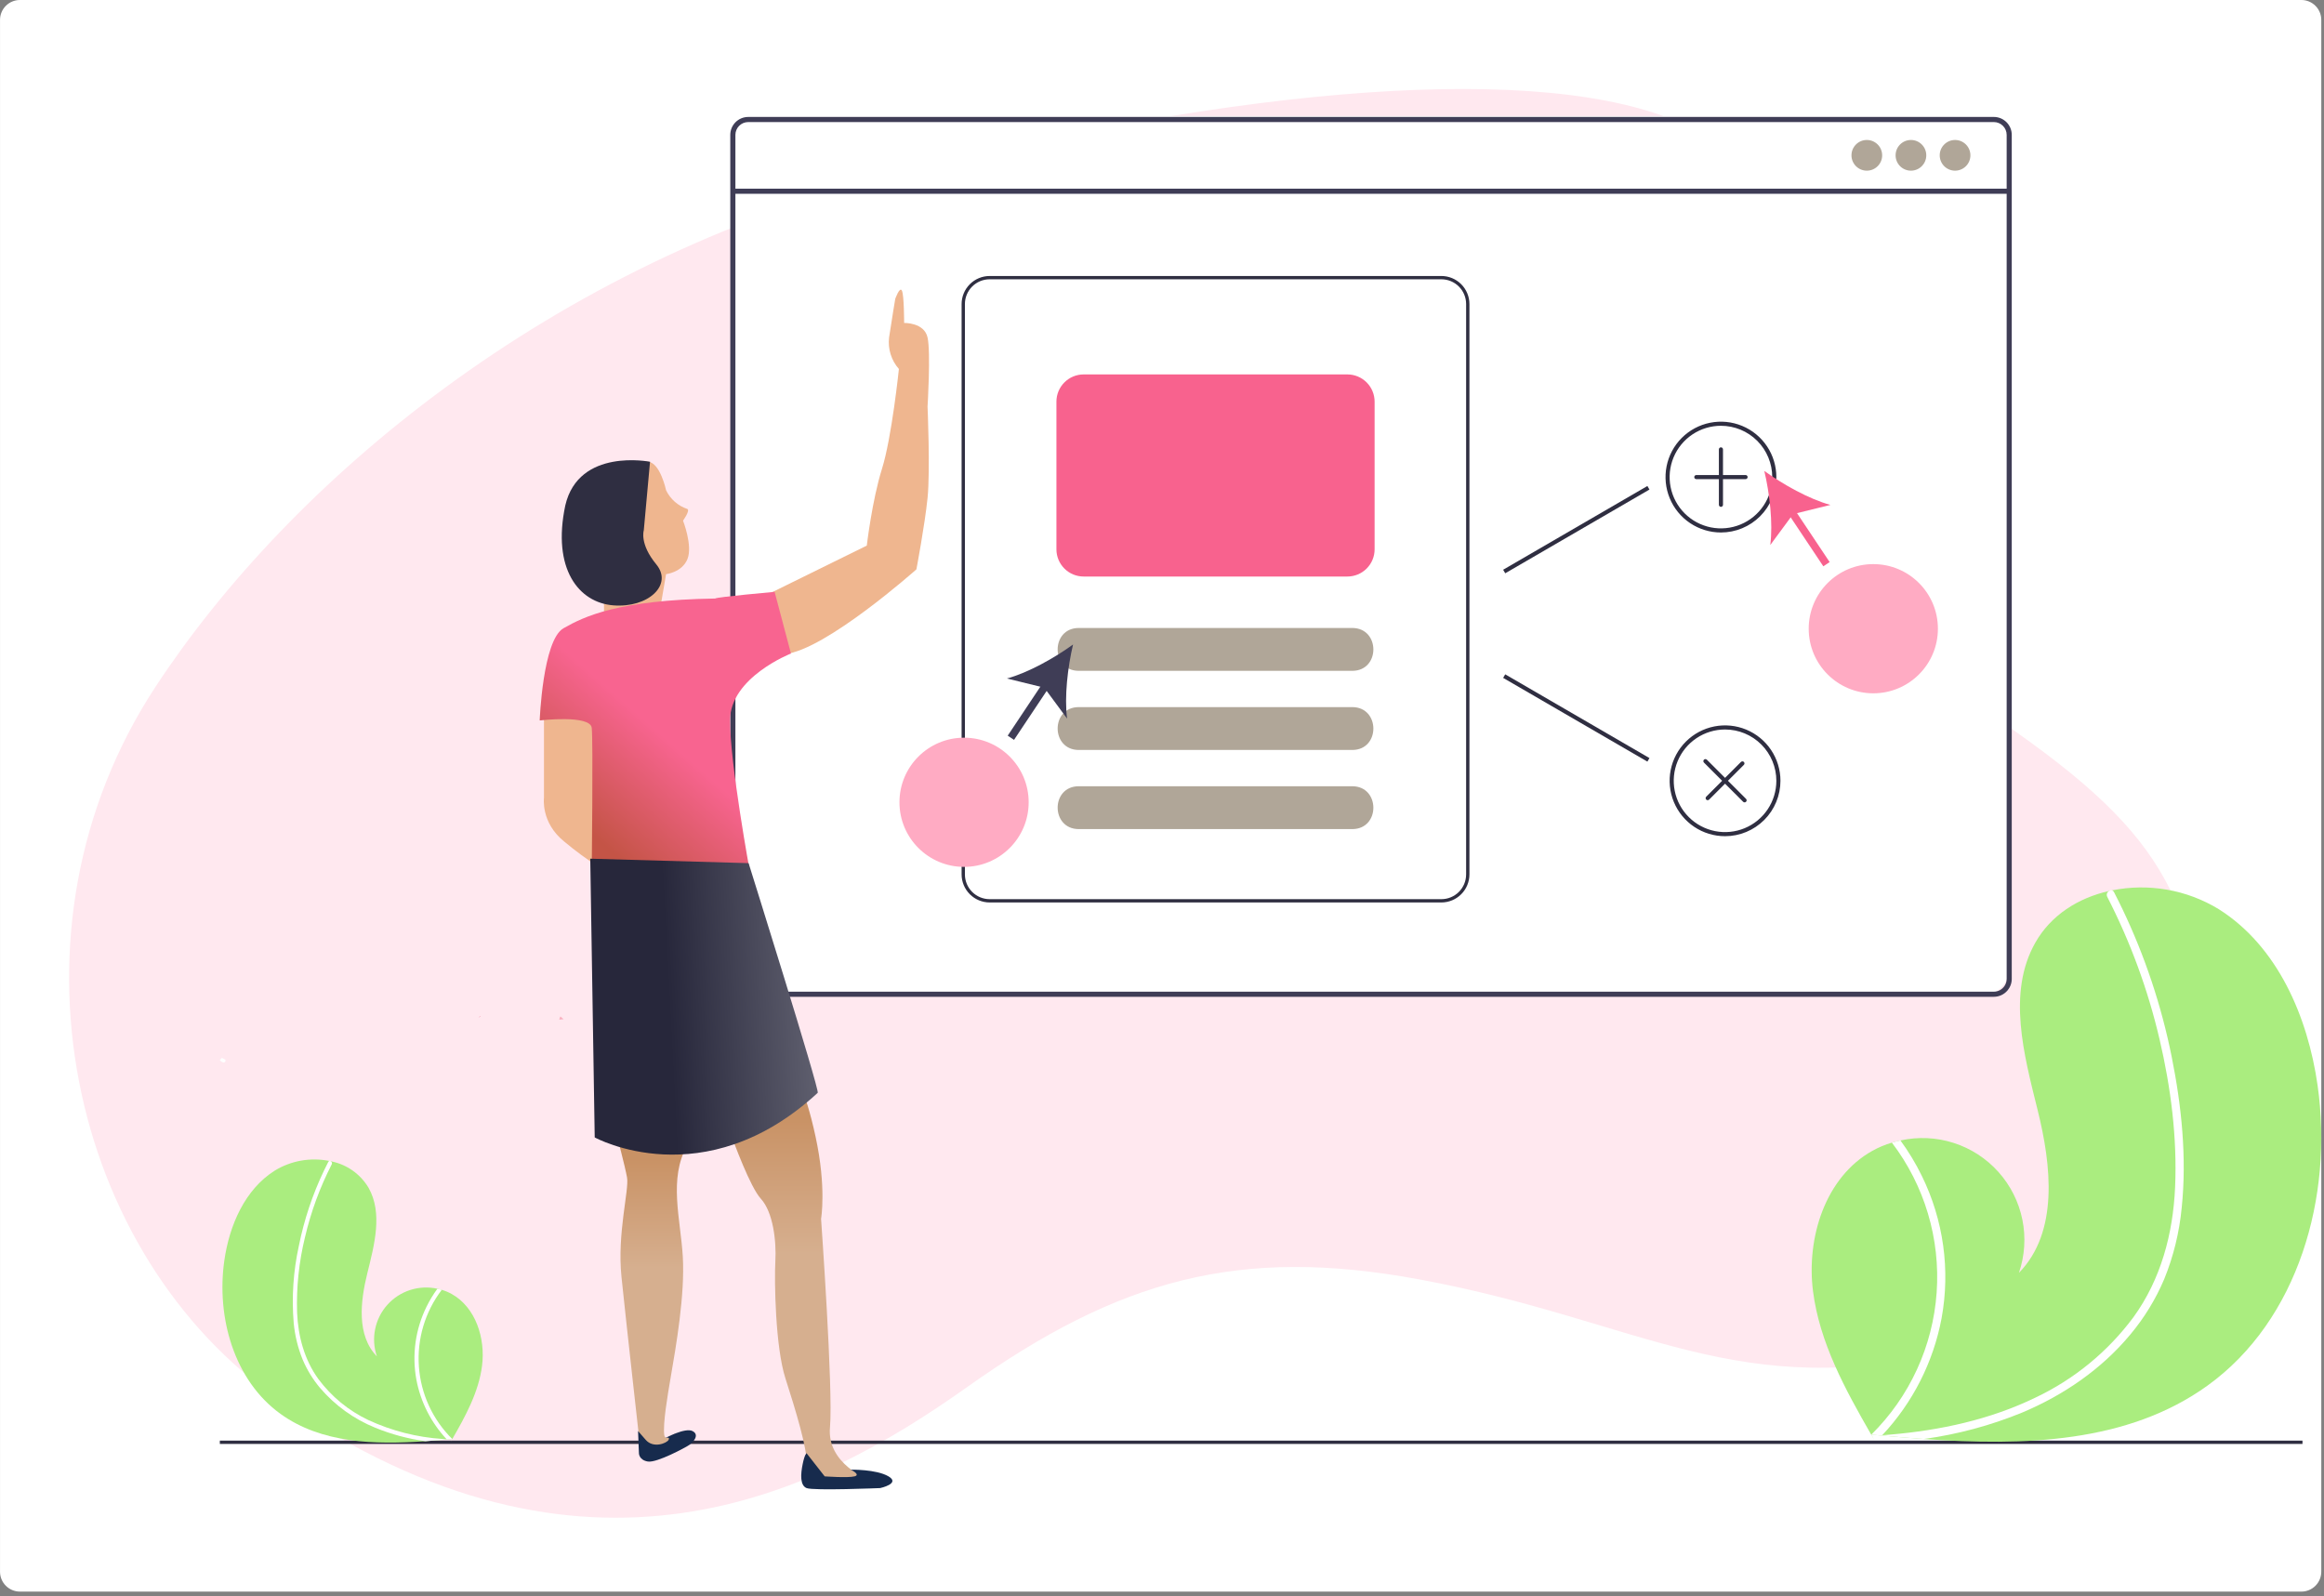 <svg width="428" height="294" viewBox="0 0 428 294" fill="none" xmlns="http://www.w3.org/2000/svg">
<rect x="0" y="0" width="428" height="294" fill="#808080" stroke="none"/>
<g clip-path="url(#clip0_302_12460)">
<path d="M423.836 0H3.668C1.644 0 0.004 1.641 0.004 3.664V289.476C0.004 291.499 1.644 293.14 3.668 293.14H423.836C425.859 293.14 427.5 291.499 427.5 289.476V3.664C427.5 1.641 425.859 0 423.836 0Z" fill="white"/>
<path d="M51.47 257.856C12.967 231.324 -0.912 171.491 28.661 126.459C53.31 88.924 101.212 48.343 164.634 32.186C228.055 16.029 284.427 11.108 310.021 22.884C330.967 32.519 323.08 49.182 318.002 63.198C311.224 81.911 311.242 96.294 347.886 119.411C389.716 145.799 401.312 156.065 405.801 184.727C409.453 208.037 389.595 241.56 360.313 248.676C319.549 258.582 302.76 243.304 261.36 235.636C228.147 229.484 206.028 235.654 178.137 255.453C150.246 275.252 107.975 296.791 51.47 257.856Z" fill="#FFE8EF"/>
<path d="M365.08 21.391H139.927C137.228 21.391 135.041 23.578 135.041 26.276V178.448C135.041 181.147 137.228 183.334 139.927 183.334H365.08C367.778 183.334 369.966 181.147 369.966 178.448V26.276C369.966 23.578 367.778 21.391 365.08 21.391Z" fill="white"/>
<path d="M367.199 21.541H137.79C136.915 21.541 136.077 21.889 135.458 22.507C134.84 23.126 134.492 23.965 134.492 24.839V180.291C134.492 181.166 134.84 182.005 135.458 182.623C136.077 183.242 136.915 183.589 137.79 183.589H367.199C367.675 183.589 368.146 183.485 368.578 183.286C369.01 183.086 369.394 182.795 369.703 182.433C369.729 182.404 369.753 182.374 369.774 182.342C369.971 182.102 370.13 181.833 370.246 181.545C370.412 181.149 370.497 180.723 370.496 180.294V24.837C370.496 23.962 370.148 23.123 369.53 22.505C368.911 21.887 368.072 21.539 367.198 21.539L367.199 21.541ZM369.557 180.291C369.558 180.751 369.422 181.201 369.168 181.584C368.942 181.922 368.636 182.197 368.276 182.386C367.943 182.558 367.574 182.647 367.199 182.646H137.79C137.166 182.646 136.567 182.397 136.126 181.956C135.685 181.514 135.436 180.916 135.436 180.291V24.837C135.437 24.213 135.685 23.614 136.126 23.173C136.568 22.732 137.166 22.483 137.79 22.483H367.199C367.824 22.482 368.423 22.73 368.866 23.172C369.308 23.613 369.557 24.213 369.557 24.837V180.291Z" fill="#3F3D56"/>
<path d="M370.025 34.75H134.963V35.692H370.025V34.75Z" fill="#3F3D56"/>
<path d="M343.803 31.434C345.364 31.434 346.629 30.169 346.629 28.608C346.629 27.047 345.364 25.781 343.803 25.781C342.242 25.781 340.977 27.047 340.977 28.608C340.977 30.169 342.242 31.434 343.803 31.434Z" fill="#B0A698"/>
<path d="M351.928 31.434C353.489 31.434 354.754 30.169 354.754 28.608C354.754 27.047 353.489 25.781 351.928 25.781C350.367 25.781 349.102 27.047 349.102 28.608C349.102 30.169 350.367 31.434 351.928 31.434Z" fill="#B0A698"/>
<path d="M360.055 31.434C361.616 31.434 362.881 30.169 362.881 28.608C362.881 27.047 361.616 25.781 360.055 25.781C358.494 25.781 357.229 27.047 357.229 28.608C357.229 30.169 358.494 31.434 360.055 31.434Z" fill="#B0A698"/>
<path d="M265.455 50.832H182.257C180.889 50.834 179.577 51.378 178.61 52.346C177.642 53.314 177.098 54.625 177.096 55.994V161.053C177.098 162.422 177.642 163.733 178.61 164.701C179.577 165.669 180.889 166.213 182.257 166.215H265.455C266.823 166.213 268.135 165.669 269.103 164.701C270.07 163.733 270.615 162.422 270.617 161.053V55.994C270.615 54.625 270.07 53.314 269.103 52.346C268.135 51.378 266.823 50.834 265.455 50.832ZM270.008 161.053C270.007 162.261 269.526 163.418 268.673 164.272C267.819 165.126 266.661 165.606 265.454 165.608H182.257C181.05 165.606 179.892 165.126 179.038 164.272C178.185 163.418 177.704 162.261 177.703 161.053V55.994C177.704 54.786 178.185 53.629 179.038 52.775C179.892 51.921 181.05 51.441 182.257 51.439H265.455C266.662 51.441 267.82 51.921 268.674 52.775C269.528 53.629 270.008 54.786 270.009 55.994L270.008 161.053Z" fill="#2F2E41"/>
<path d="M249.058 123.555H198.653C193.504 123.53 193.483 115.687 198.653 115.66H249.057C254.203 115.685 254.231 123.528 249.058 123.555Z" fill="#B0A698"/>
<path d="M249.058 138.129H198.653C193.504 138.104 193.483 130.261 198.653 130.234H249.057C254.203 130.259 254.231 138.102 249.058 138.129Z" fill="#B0A698"/>
<path d="M249.058 152.703H198.653C193.504 152.678 193.483 144.835 198.653 144.809H249.057C254.203 144.833 254.231 152.676 249.058 152.703Z" fill="#B0A698"/>
<path d="M316.937 98.073C314.919 98.073 312.946 97.474 311.268 96.353C309.589 95.232 308.282 93.638 307.509 91.773C306.737 89.909 306.535 87.857 306.928 85.878C307.322 83.898 308.294 82.08 309.721 80.653C311.148 79.226 312.967 78.254 314.946 77.86C316.925 77.466 318.977 77.668 320.842 78.441C322.706 79.213 324.3 80.521 325.421 82.199C326.543 83.877 327.141 85.85 327.141 87.868C327.141 90.575 326.066 93.17 324.152 95.084C322.239 96.998 319.643 98.073 316.937 98.073ZM316.937 78.42C315.068 78.42 313.241 78.974 311.688 80.012C310.134 81.051 308.923 82.526 308.208 84.253C307.493 85.979 307.305 87.879 307.67 89.712C308.035 91.544 308.934 93.228 310.256 94.549C311.577 95.871 313.261 96.77 315.093 97.135C316.926 97.5 318.826 97.313 320.552 96.597C322.279 95.882 323.755 94.671 324.793 93.118C325.831 91.564 326.385 89.737 326.385 87.868C326.385 85.363 325.389 82.96 323.618 81.188C321.846 79.416 319.443 78.42 316.937 78.42Z" fill="#2F2E41"/>
<path d="M321.472 87.493H317.315V82.769C317.315 82.668 317.275 82.572 317.204 82.501C317.133 82.43 317.037 82.391 316.937 82.391C316.836 82.391 316.74 82.43 316.669 82.501C316.598 82.572 316.559 82.668 316.559 82.769V87.493H312.401C312.301 87.493 312.205 87.533 312.134 87.604C312.063 87.675 312.023 87.771 312.023 87.871C312.023 87.971 312.063 88.067 312.134 88.138C312.205 88.209 312.301 88.249 312.401 88.249H316.56V92.974C316.56 93.074 316.6 93.17 316.671 93.241C316.742 93.312 316.838 93.352 316.938 93.352C317.039 93.352 317.135 93.312 317.206 93.241C317.277 93.17 317.316 93.074 317.316 92.974V88.246H321.474C321.574 88.246 321.67 88.206 321.741 88.135C321.812 88.064 321.852 87.968 321.852 87.868C321.852 87.768 321.812 87.672 321.741 87.601C321.67 87.53 321.574 87.49 321.474 87.49L321.472 87.493Z" fill="#2F2E41"/>
<path d="M317.693 154.01C315.674 154.01 313.701 153.412 312.023 152.29C310.345 151.169 309.037 149.576 308.265 147.711C307.493 145.846 307.291 143.795 307.684 141.815C308.078 139.836 309.05 138.017 310.477 136.59C311.904 135.163 313.722 134.191 315.702 133.798C317.681 133.404 319.733 133.606 321.598 134.378C323.462 135.151 325.056 136.459 326.177 138.137C327.298 139.815 327.897 141.788 327.897 143.806C327.897 146.512 326.822 149.108 324.908 151.021C322.994 152.935 320.399 154.01 317.693 154.01ZM317.693 134.358C315.824 134.358 313.997 134.912 312.443 135.95C310.89 136.988 309.679 138.464 308.964 140.19C308.248 141.917 308.061 143.816 308.426 145.649C308.79 147.482 309.69 149.165 311.012 150.487C312.333 151.808 314.017 152.708 315.849 153.073C317.682 153.437 319.582 153.25 321.308 152.535C323.035 151.82 324.51 150.609 325.549 149.055C326.587 147.501 327.141 145.675 327.141 143.806C327.141 141.3 326.145 138.897 324.374 137.125C322.602 135.353 320.198 134.358 317.693 134.358Z" fill="#2F2E41"/>
<path d="M320.633 140.328L317.693 143.268L314.353 139.928C314.318 139.891 314.276 139.861 314.23 139.841C314.183 139.82 314.134 139.809 314.083 139.809C314.032 139.808 313.982 139.817 313.935 139.836C313.888 139.855 313.846 139.884 313.81 139.919C313.774 139.955 313.746 139.998 313.727 140.045C313.708 140.091 313.698 140.142 313.699 140.192C313.7 140.243 313.711 140.293 313.731 140.339C313.752 140.385 313.781 140.427 313.818 140.462L317.159 143.802L314.219 146.742C314.151 146.814 314.115 146.909 314.116 147.007C314.118 147.105 314.157 147.199 314.227 147.269C314.296 147.338 314.39 147.378 314.488 147.379C314.587 147.381 314.682 147.344 314.753 147.277L317.693 144.337L321.034 147.677C321.105 147.745 321.2 147.782 321.298 147.78C321.397 147.779 321.491 147.739 321.56 147.669C321.63 147.6 321.669 147.506 321.671 147.408C321.672 147.31 321.635 147.215 321.568 147.143L318.227 143.802L321.167 140.862C321.235 140.791 321.272 140.696 321.27 140.598C321.269 140.499 321.229 140.406 321.159 140.336C321.09 140.267 320.996 140.227 320.898 140.225C320.8 140.224 320.705 140.261 320.633 140.328Z" fill="#2F2E41"/>
<path d="M248.147 106.185H199.564C198.237 106.183 196.964 105.655 196.026 104.716C195.087 103.778 194.559 102.505 194.557 101.178V73.969C194.559 72.641 195.087 71.369 196.026 70.43C196.964 69.491 198.237 68.963 199.564 68.961H248.147C249.474 68.963 250.747 69.491 251.686 70.43C252.624 71.369 253.153 72.641 253.155 73.969V101.175C253.153 102.503 252.626 103.776 251.687 104.715C250.748 105.655 249.475 106.183 248.147 106.185Z" fill="#F8628E"/>
<path d="M303.393 89.51L276.828 104.934L277.208 105.587L303.772 90.164L303.393 89.51Z" fill="#2F2E41"/>
<path d="M277.208 124.198L276.828 124.852L303.393 140.275L303.772 139.621L277.208 124.198Z" fill="#2F2E41"/>
<path d="M192.35 125.343L185.584 135.492L186.749 136.269L193.515 126.119L192.35 125.343Z" fill="#3F3D56"/>
<path d="M197.619 118.703C194.187 121.192 189.357 123.9 185.443 124.965L192.318 126.655L196.52 132.35C195.998 128.328 196.64 122.828 197.619 118.703Z" fill="#3F3D56"/>
<path d="M177.546 159.663C184.117 159.663 189.444 154.336 189.444 147.765C189.444 141.194 184.117 135.867 177.546 135.867C170.975 135.867 165.648 141.194 165.648 147.765C165.648 154.336 170.975 159.663 177.546 159.663Z" fill="#FFABC3"/>
<path d="M330.192 93.376L329.027 94.152L335.794 104.302L336.958 103.526L330.192 93.376Z" fill="#F8628E"/>
<path d="M324.924 86.734C328.356 89.224 333.186 91.931 337.099 92.996L330.225 94.685L326.023 100.381C326.545 96.359 325.903 90.859 324.924 86.734Z" fill="#F8628E"/>
<path d="M344.997 127.694C351.568 127.694 356.895 122.367 356.895 115.796C356.895 109.225 351.568 103.898 344.997 103.898C338.426 103.898 333.1 109.225 333.1 115.796C333.1 122.367 338.426 127.694 344.997 127.694Z" fill="#FFABC3"/>
<path d="M40.85 194.82C41.1 195.042 41.778 195.07 41.482 195.528C41.257 195.877 40.76 195.597 40.473 195.27C40.597 195.12 40.723 194.97 40.85 194.82Z" fill="#FEFEFE"/>
<path d="M88.473 187.182L88.141 187.443L88.421 187.129L88.473 187.182Z" fill="#EF7394"/>
<path d="M103.797 187.716L102.998 187.8C103.025 187.589 103.098 187.387 103.212 187.207L103.797 187.716Z" fill="#F9B1C0"/>
<path d="M40.486 265.637H424.037" stroke="#2F2E41" stroke-width="0.611"/>
<path d="M406.548 255.197C391.824 265.805 372.741 266.337 354.296 265.034C351.721 264.851 349.166 264.639 346.629 264.409C346.614 264.405 346.594 264.409 346.579 264.403C346.456 264.391 346.334 264.379 346.218 264.373L344.654 264.226L344.776 264.459L345.161 265.183C345.023 264.939 344.885 264.703 344.746 264.461C344.706 264.388 344.66 264.315 344.62 264.243C339.842 255.928 335.103 247.307 333.894 237.812C332.644 227.957 336.153 216.798 344.83 211.954C345.967 211.32 347.172 210.816 348.421 210.45C348.94 210.292 349.465 210.164 349.997 210.051C353.25 209.328 356.637 209.486 359.809 210.506C362.981 211.526 365.824 213.373 368.046 215.857C370.268 218.34 371.788 221.371 372.45 224.636C373.113 227.902 372.893 231.285 371.814 234.438C379.168 226.898 377.799 214.665 375.259 204.441C372.719 194.218 369.641 182.842 374.81 173.662C377.684 168.551 382.737 165.379 388.408 164.102C388.582 164.064 388.756 164.027 388.931 163.994C395.688 162.626 402.712 163.856 408.602 167.441C419.445 174.274 425.014 187.228 426.822 199.922C429.732 220.342 423.286 243.135 406.548 255.197Z" fill="#AAED7F"/>
<path d="M401.792 222.459C401.364 226.963 400.282 231.382 398.579 235.574C397.01 239.284 394.895 242.739 392.304 245.824C387.012 252.19 380.014 256.976 372.414 260.166C366.603 262.546 360.515 264.182 354.293 265.035C351.718 264.852 349.163 264.64 346.626 264.41C346.611 264.406 346.591 264.41 346.576 264.403C346.454 264.392 346.331 264.38 346.215 264.373L344.651 264.226L344.774 264.46L345.158 265.184C345.02 264.94 344.882 264.704 344.744 264.462C344.703 264.389 344.657 264.317 344.617 264.244C351.682 257.272 355.964 247.965 356.664 238.064C357.364 228.163 354.434 218.346 348.421 210.449C348.939 210.292 349.465 210.163 349.997 210.05C351.496 212.1 352.811 214.278 353.926 216.559C357.929 224.694 359.206 233.902 357.568 242.819C356.046 250.888 352.254 258.355 346.636 264.344C347.128 264.309 347.625 264.27 348.111 264.222C357.318 263.442 366.507 261.463 374.86 257.408C381.998 254.027 388.196 248.942 392.906 242.601C397.964 235.626 400.192 227.236 400.575 218.708C400.981 209.579 399.797 200.289 397.713 191.41C395.585 182.308 392.352 173.5 388.085 165.184C387.99 164.995 387.97 164.777 388.031 164.575C388.092 164.372 388.229 164.201 388.412 164.096C388.565 163.993 388.753 163.954 388.934 163.989C389.023 164.012 389.106 164.056 389.175 164.115C389.245 164.175 389.301 164.25 389.338 164.334C389.864 165.361 390.381 166.39 390.877 167.429C395.016 176.088 398.063 185.227 399.949 194.637C401.776 203.718 402.751 213.214 401.792 222.459Z" fill="white"/>
<path d="M51.663 260.413C59.185 265.832 68.933 266.104 78.355 265.438C79.67 265.346 80.977 265.237 82.271 265.119C82.279 265.119 82.29 265.119 82.298 265.116C82.359 265.11 82.42 265.104 82.481 265.101L83.28 265.025L83.219 265.148L83.023 265.518C83.093 265.396 83.164 265.273 83.234 265.151C83.255 265.114 83.278 265.077 83.299 265.04C85.742 260.793 88.16 256.389 88.778 251.539C89.416 246.505 87.622 240.804 83.192 238.33C82.612 238.007 81.997 237.749 81.36 237.562C81.095 237.481 80.826 237.416 80.555 237.359C78.893 236.989 77.163 237.07 75.542 237.591C73.922 238.112 72.469 239.056 71.334 240.324C70.199 241.593 69.423 243.141 69.085 244.81C68.746 246.478 68.859 248.206 69.41 249.817C65.653 245.965 66.356 239.716 67.65 234.494C68.943 229.271 70.52 223.46 67.879 218.77C67.132 217.511 66.127 216.425 64.93 215.583C63.732 214.741 62.37 214.162 60.933 213.884C60.845 213.865 60.755 213.846 60.666 213.829C57.215 213.13 53.627 213.759 50.618 215.59C45.079 219.081 42.234 225.699 41.311 232.182C39.822 242.612 43.112 254.254 51.663 260.413Z" fill="#AAED7F"/>
<path d="M54.092 243.692C54.311 245.993 54.864 248.25 55.733 250.392C56.535 252.287 57.615 254.052 58.939 255.627C61.69 258.849 65.175 261.362 69.099 262.956C72.067 264.171 75.176 265.006 78.353 265.442C79.668 265.349 80.975 265.241 82.269 265.123C82.277 265.123 82.288 265.123 82.296 265.12C82.357 265.114 82.418 265.108 82.479 265.104L83.278 265.029L83.216 265.151L83.02 265.521C83.091 265.399 83.162 265.277 83.232 265.155C83.252 265.118 83.276 265.081 83.296 265.044C79.688 261.482 77.501 256.728 77.144 251.671C76.786 246.613 78.283 241.599 81.354 237.565C81.089 237.484 80.821 237.419 80.549 237.362C79.784 238.409 79.112 239.521 78.542 240.686C76.498 244.842 75.845 249.545 76.682 254.1C77.46 258.221 79.398 262.034 82.267 265.093C82.016 265.075 81.762 265.054 81.513 265.032C76.784 264.719 72.153 263.539 67.85 261.551C64.204 259.823 61.038 257.226 58.632 253.987C56.049 250.424 54.91 246.138 54.715 241.782C54.564 237.089 55.056 232.397 56.177 227.838C57.264 223.188 58.915 218.689 61.095 214.441C61.144 214.345 61.154 214.233 61.123 214.13C61.092 214.027 61.022 213.939 60.928 213.885C60.85 213.833 60.754 213.813 60.661 213.83C60.616 213.842 60.574 213.865 60.538 213.895C60.502 213.926 60.474 213.964 60.455 214.007C60.187 214.532 59.923 215.057 59.669 215.588C57.555 220.011 55.998 224.68 55.035 229.487C54.011 234.148 53.694 238.936 54.092 243.692Z" fill="white"/>
<path d="M100.181 129.506V146.962C100.181 146.962 99.565 151.481 103.877 154.97C105.961 156.719 108.156 158.331 110.449 159.795V129.504L100.181 129.506Z" fill="#EFB68F"/>
<path d="M113.633 209.284C113.633 209.284 115.07 214.624 115.481 216.883C115.891 219.142 113.633 227.15 114.454 235.159C115.276 243.168 117.946 266.989 117.946 266.989L123.49 265.86L124.363 263.96C124.363 263.96 122.519 265.609 122.335 264.294C122.052 262.285 122.946 256.988 123.49 253.846C124.516 247.891 126.16 238.445 125.749 231.463C125.339 224.48 123.08 217.088 126.571 210.928C130.061 204.767 113.633 209.284 113.633 209.284Z" fill="url(#paint0_linear_302_12460)"/>
<path d="M134.168 207.69C134.168 207.69 134.233 207.878 134.438 208.449C135.126 210.373 138.163 218.648 140.124 220.785C142.383 223.25 142.999 228.589 142.793 232.285C142.587 235.981 142.793 248.098 144.641 253.847C146.489 259.596 148.748 266.989 148.543 269.659C148.954 270.07 151.212 272.534 151.212 272.534H160.042C160.042 272.534 152.239 269.659 152.855 262.885C153.471 256.111 151.212 224.484 151.212 224.484C151.212 224.484 152.239 218.734 150.186 209.288C148.132 199.841 146.49 198.609 146.49 198.609L134.168 207.69Z" fill="url(#paint1_linear_302_12460)"/>
<path d="M140.082 110.115L159.632 100.489C159.632 100.489 160.618 92.111 162.425 86.361C164.232 80.61 165.546 67.96 165.546 67.96C164.852 67.174 164.332 66.25 164.02 65.248C163.709 64.247 163.613 63.191 163.739 62.15C164.253 58.761 164.868 55.065 164.868 55.065C164.868 55.065 165.69 52.704 166.1 53.525C166.51 54.346 166.511 59.481 166.511 59.481C166.511 59.481 170.208 59.378 170.823 62.15C171.439 64.922 170.823 74.882 170.823 74.882C170.823 74.882 171.337 86.69 170.823 91.721C170.31 96.753 168.77 104.864 168.77 104.864C168.77 104.864 152.037 119.752 144.538 120.47C144.436 120.367 140.082 110.115 140.082 110.115Z" fill="#EFB68F"/>
<path d="M119.382 85.046C121.6 85.251 122.668 90.302 122.668 90.302C123.06 91.112 123.612 91.835 124.289 92.427C124.966 93.02 125.756 93.471 126.61 93.752C127.103 94.082 125.789 95.89 125.789 95.89C125.789 95.89 127.596 100.49 126.61 102.955C125.625 105.419 122.668 105.747 122.668 105.747L121.682 111.498L111.239 112.733L111.168 89.483C111.168 89.483 117.165 84.842 119.382 85.046Z" fill="#EFB68F"/>
<path d="M119.712 85.048L118.562 97.698C118.562 97.698 117.741 100.162 120.862 103.941C123.984 107.719 119.384 111.99 112.977 111.497C106.57 111.005 101.641 104.761 104.106 93.097C106.57 82.419 119.712 85.048 119.712 85.048Z" fill="#2F2E41"/>
<path d="M99.394 132.69C99.394 132.69 99.944 117.904 103.775 115.712C107.606 113.519 113.906 110.51 131.703 110.236C131.977 109.962 142.656 109.004 142.656 109.004L145.668 120.367C145.668 120.367 134.442 124.747 134.442 132.688C134.442 140.628 138.138 160.753 138.138 160.753L108.978 159.795C108.978 159.795 109.251 136.521 108.978 134.057C108.704 131.593 99.394 132.69 99.394 132.69Z" fill="url(#paint2_linear_302_12460)"/>
<path d="M108.705 158.152L109.526 209.49C109.526 209.49 129.651 220.58 150.597 201.276C151.008 200.865 137.865 158.973 137.865 158.973L108.705 158.152Z" fill="url(#paint3_linear_302_12460)"/>
<path d="M148.542 267.656C148.542 267.656 148.2 267.81 147.823 269.658C147.447 271.506 147.31 273.56 148.542 274.073C149.775 274.586 162.096 274.073 162.096 274.073C162.096 274.073 165.895 273.252 163.636 271.917C161.377 270.583 156.653 270.685 156.653 270.685C156.653 270.685 158.604 271.609 157.372 271.917C156.14 272.226 151.879 271.917 151.879 271.917L148.542 267.656Z" fill="#172B4D"/>
<path d="M117.508 263.57L117.67 267.677C117.67 267.677 117.67 268.909 119.313 269.183C120.956 269.456 126.261 266.599 126.98 266.102C127.699 265.606 128.896 264.254 127.53 263.57C126.163 262.886 122.541 264.861 122.541 264.861C122.541 264.861 123.474 264.579 123.132 265.195C122.79 265.812 120.334 266.813 118.922 265.195L117.508 263.57Z" fill="#172B4D"/>
</g>
<defs>
<linearGradient id="paint0_linear_302_12460" x1="120.345" y1="213.499" x2="120.345" y2="233.602" gradientUnits="userSpaceOnUse">
<stop stop-color="#C99265"/>
<stop offset="1" stop-color="#D6AF8F"/>
</linearGradient>
<linearGradient id="paint1_linear_302_12460" x1="147.105" y1="205.854" x2="147.105" y2="230.915" gradientUnits="userSpaceOnUse">
<stop stop-color="#C99265"/>
<stop offset="1" stop-color="#D6AF8F"/>
</linearGradient>
<linearGradient id="paint2_linear_302_12460" x1="135.395" y1="130.79" x2="112.305" y2="157.027" gradientUnits="userSpaceOnUse">
<stop offset="0.354" stop-color="#F86490"/>
<stop offset="0.99" stop-color="#C45446"/>
</linearGradient>
<linearGradient id="paint3_linear_302_12460" x1="123.077" y1="182.79" x2="156.789" y2="181.015" gradientUnits="userSpaceOnUse">
<stop stop-color="#27273B"/>
<stop offset="1" stop-color="#6E6E7C"/>
</linearGradient>
<clipPath id="clip0_302_12460">
<rect width="427.496" height="293.14" fill="white" transform="translate(0.002)"/>
</clipPath>
</defs>
</svg>

